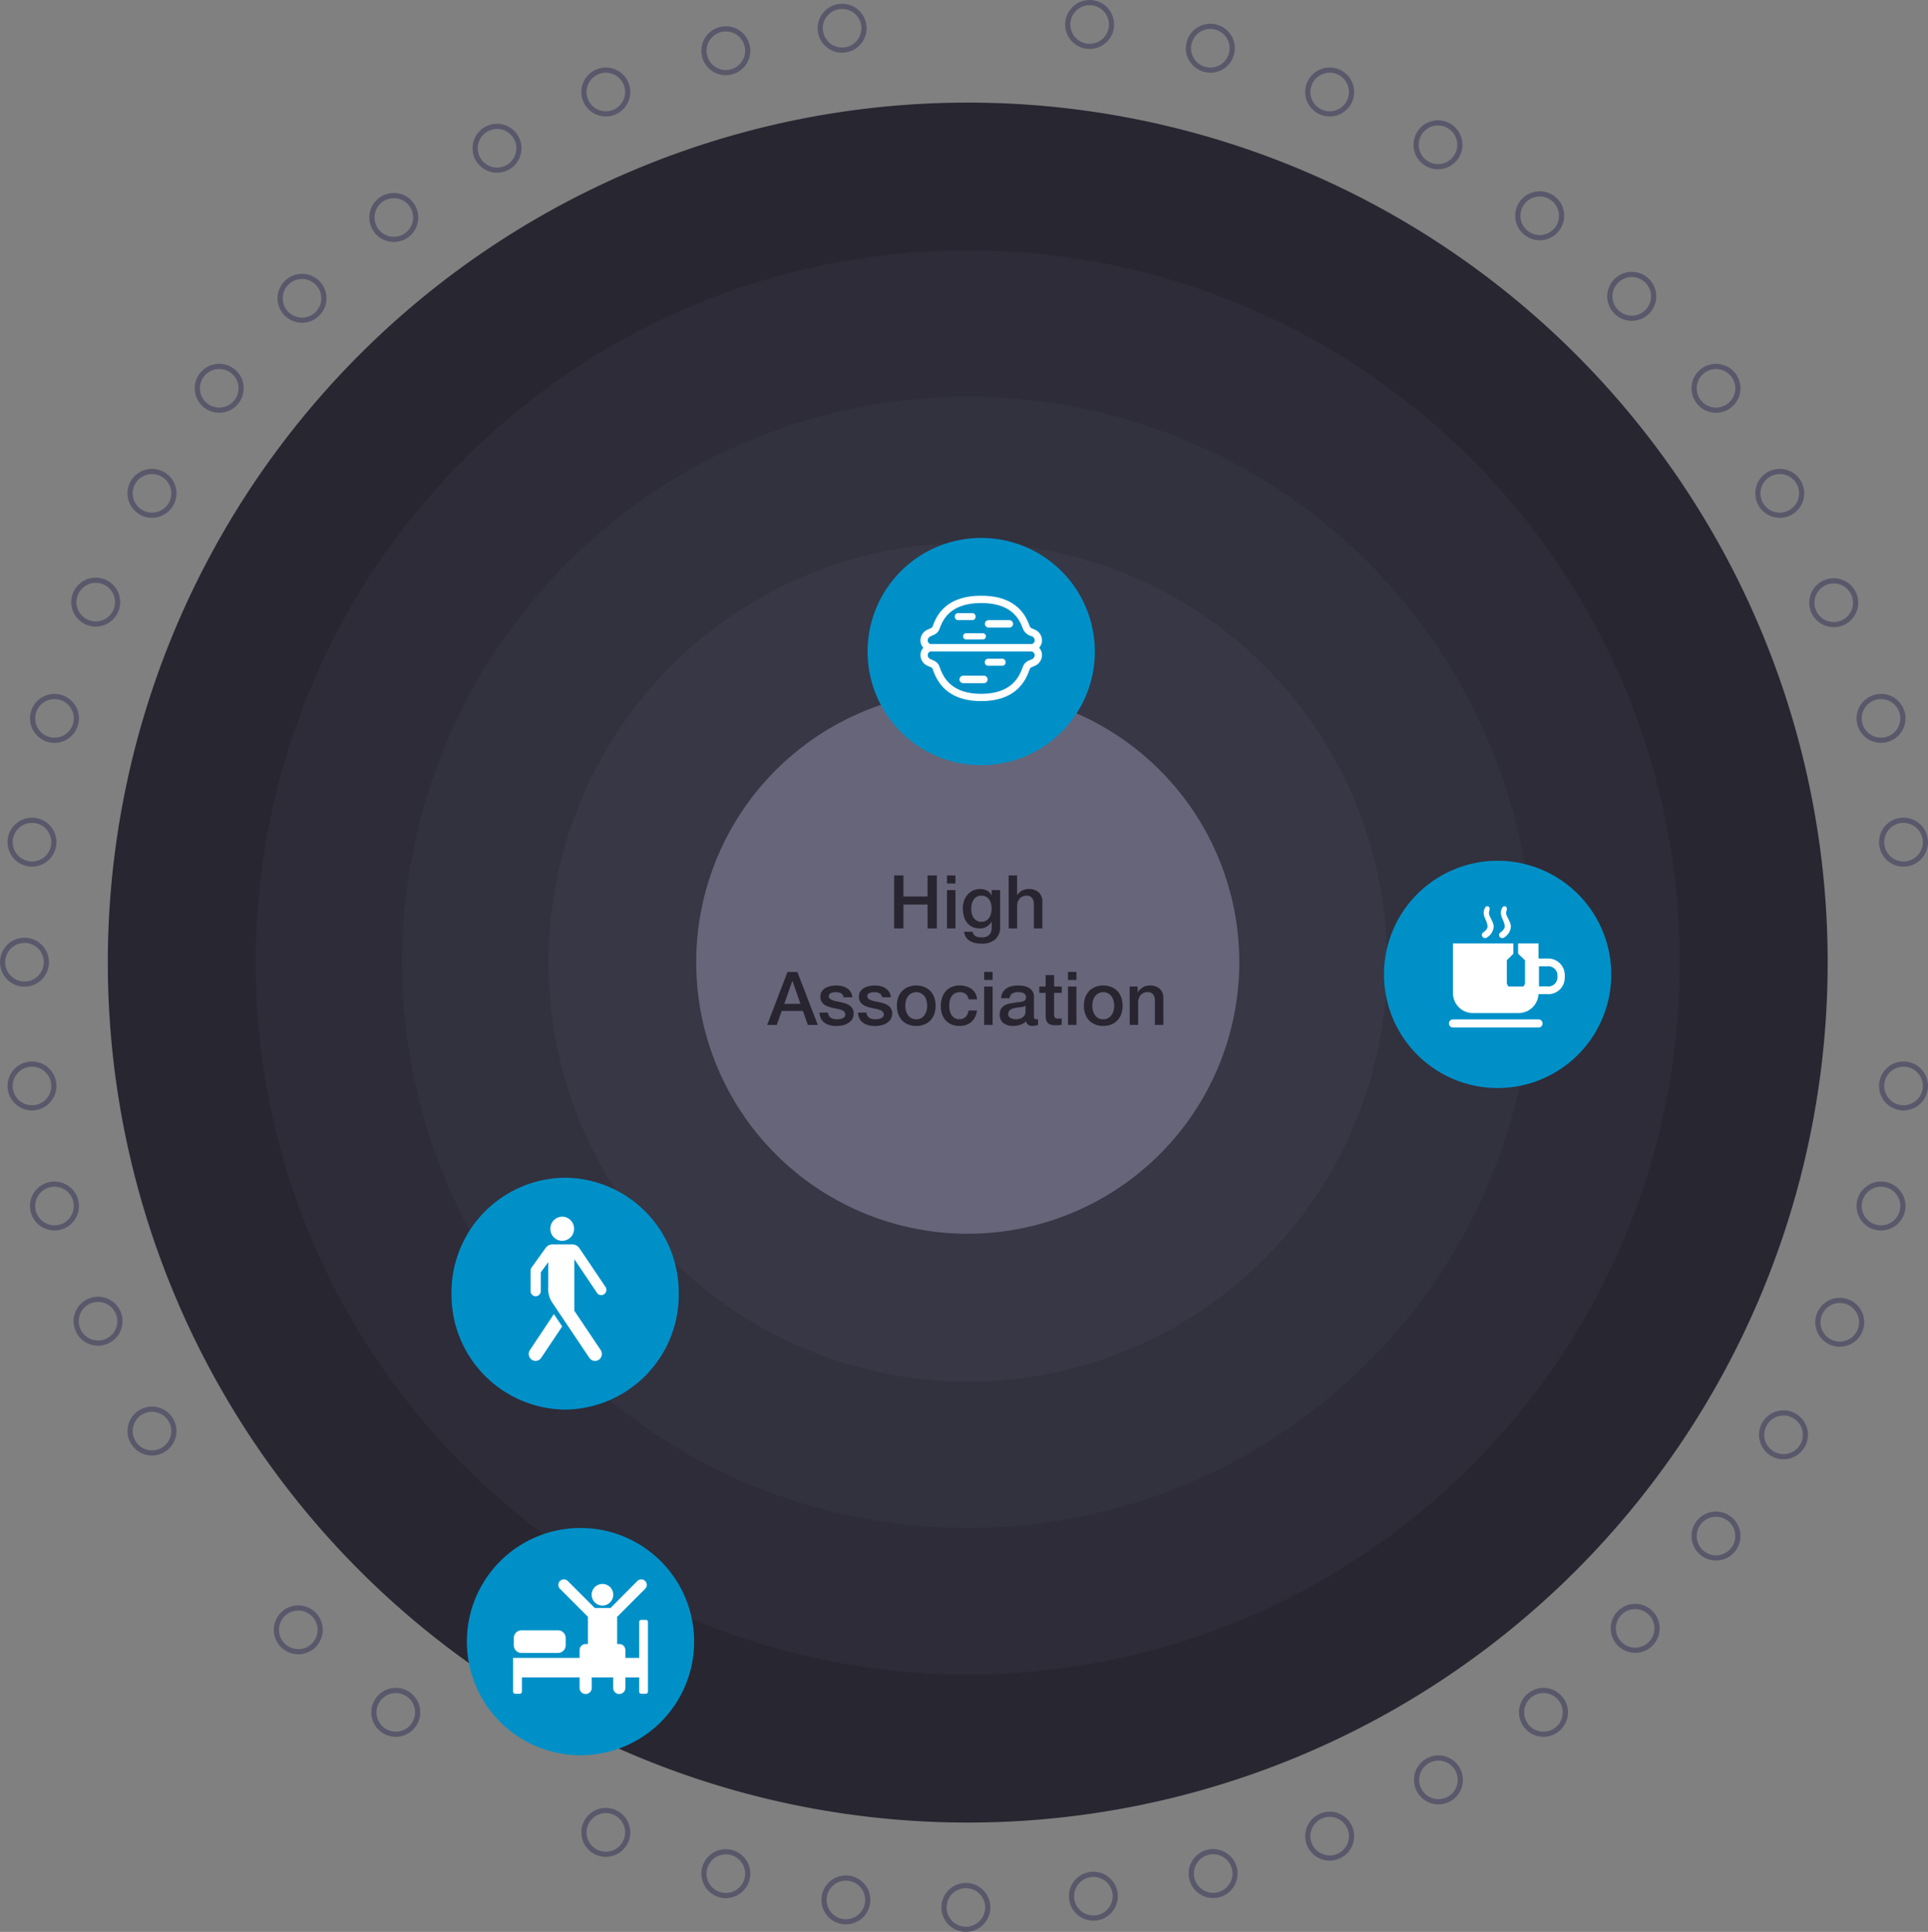 <svg xmlns="http://www.w3.org/2000/svg" width="302" height="302.587"><rect width="100%" height="100%" fill="#808080" stroke="none"/><defs><style>.cls-6{fill:#292530}.cls-7{fill:#0090c8}.cls-8{fill:#fff}.cls-9{fill:#59586b}</style></defs><g id="Individual-protector-map-n1-headache-large" transform="translate(608.627 -356.225)"><path id="Fill_153" d="M-323.572 505.741a134.7 134.7 0 01-134.617 134.778A134.7 134.7 0 01-592.968 505.9a134.7 134.7 0 01134.617-134.776h.08a134.662 134.662 0 01134.7 134.617" data-name="Fill 153" transform="translate(1.23 1.171)" fill="#282631"/><path id="Fill_155" d="M-348.417 504.048a111.538 111.538 0 01-111.469 111.608 111.539 111.539 0 01-111.609-111.468 111.538 111.538 0 01111.469-111.609h.073a111.5 111.5 0 01111.536 111.469" data-name="Fill 155" transform="translate(2.917 2.856)" fill="#2d2c38"/><path id="Fill_157" d="M-373.008 502.377a88.616 88.616 0 01-88.557 88.677 88.617 88.617 0 01-88.678-88.554 88.616 88.616 0 0188.557-88.678h.067a88.579 88.579 0 0188.611 88.549v.008" data-name="Fill 157" transform="translate(4.587 4.525)" fill="#32313e"/><path id="Fill_159" d="M-397.6 500.718a65.693 65.693 0 01-65.656 65.73 65.692 65.692 0 01-65.731-65.655 65.693 65.693 0 0165.656-65.731h.04A65.666 65.666 0 01-397.6 500.7v.014" data-name="Fill 159" transform="translate(6.257 6.194)" fill="#373745"/><path id="Fill_161" d="M-422.45 499.03a42.534 42.534 0 01-42.512 42.555 42.534 42.534 0 01-42.555-42.512 42.533 42.533 0 0142.512-42.555h.023a42.516 42.516 0 0142.532 42.5v.011" data-name="Fill 161" transform="translate(7.944 7.88)" fill="#676579"/><path id="Fill_163" d="M-478.772 483.357h1.454v3.3h3.775v-3.3h1.458v8.3h-1.456v-3.743h-3.775v3.743h-1.456z" class="cls-6" data-name="Fill 163" transform="translate(10.202 9.988)"/><path id="Fill_165" d="M-469.772 491.658h-1.328v-6.009h1.326v6.008zm0-7.044h-1.328v-1.255h1.326v1.254z" class="cls-6" data-name="Fill 165" transform="translate(10.805 9.989)"/><path id="Fill_167" d="M-465.909 493.884a4.8 4.8 0 01-.912-.092 2.765 2.765 0 01-.837-.315 2.03 2.03 0 01-.633-.582 1.776 1.776 0 01-.3-.879h1.324a1.06 1.06 0 00.2.454 1.019 1.019 0 00.332.273 1.3 1.3 0 00.424.128 4.356 4.356 0 00.489.028 1.555 1.555 0 001.173-.395 1.6 1.6 0 00.371-1.138v-.923h-.022a2.05 2.05 0 01-1.8 1.058 2.774 2.774 0 01-1.225-.25 2.361 2.361 0 01-.838-.686 2.862 2.862 0 01-.482-1.005 4.805 4.805 0 01-.151-1.22 3.563 3.563 0 01.187-1.151 2.9 2.9 0 01.539-.959 2.579 2.579 0 01.849-.658 2.612 2.612 0 011.145-.244 2.32 2.32 0 011.047.238 1.622 1.622 0 01.732.75h.022v-.825h1.324v5.695a2.573 2.573 0 01-.761 2.029 3.243 3.243 0 01-2.197.669zm.012-7.508a1.391 1.391 0 00-.749.185 1.5 1.5 0 00-.489.481 2.1 2.1 0 00-.266.675 3.54 3.54 0 00-.081.755 2.894 2.894 0 00.092.726 2.037 2.037 0 00.286.634 1.518 1.518 0 00.489.452 1.4 1.4 0 00.715.176 1.49 1.49 0 00.75-.18 1.511 1.511 0 00.5-.478 2.11 2.11 0 00.279-.674 3.42 3.42 0 00.085-.761 2.98 2.98 0 00-.092-.744 2.028 2.028 0 00-.284-.64 1.368 1.368 0 00-.5-.441 1.538 1.538 0 00-.738-.166z" class="cls-6" data-name="Fill 167" transform="translate(10.986 10.143)"/><path id="Fill_168" d="M-462.143 483.357h1.324v3.081h.024a1.913 1.913 0 01.726-.681 2.142 2.142 0 011.079-.273 2.236 2.236 0 011.556.511 1.953 1.953 0 01.571 1.534v4.125h-1.329v-3.775a1.627 1.627 0 00-.3-1.028 1.094 1.094 0 00-.871-.324 1.417 1.417 0 00-.6.122 1.3 1.3 0 00-.454.338 1.581 1.581 0 00-.291.506 1.815 1.815 0 00-.108.616v3.545h-1.32z" class="cls-6" data-name="Fill 168" transform="translate(11.509 9.988)"/><path id="Fill_169" d="M-495.711 505.672h-1.5l3.184-8.3h1.547l3.2 8.3h-1.557l-.779-2.2h-3.311l-.78 2.2zm2.43-6.87l-1.255 3.563H-492l-1.244-3.567h-.035z" class="cls-6" data-name="Fill 169" transform="translate(8.754 11.089)"/><path id="Fill_170" d="M-488.276 503.582a1 1 0 00.441.813 1.743 1.743 0 00.918.233 3.988 3.988 0 00.425-.029 1.886 1.886 0 00.448-.108.847.847 0 00.343-.238.573.573 0 00.122-.413.58.58 0 00-.186-.418 1.258 1.258 0 00-.448-.261 4.154 4.154 0 00-.622-.168c-.232-.046-.469-.1-.709-.151a6.813 6.813 0 01-.715-.2 2.4 2.4 0 01-.616-.317 1.483 1.483 0 01-.436-.507 1.619 1.619 0 01-.163-.755 1.366 1.366 0 01.238-.825 1.829 1.829 0 01.6-.535 2.612 2.612 0 01.814-.284 4.633 4.633 0 01.853-.082 3.8 3.8 0 01.89.1 2.372 2.372 0 01.767.324 1.843 1.843 0 01.569.571 1.986 1.986 0 01.285.854h-1.382a.829.829 0 00-.431-.64 1.8 1.8 0 00-.791-.162 2.432 2.432 0 00-.331.023 1.473 1.473 0 00-.359.088.746.746 0 00-.285.186.441.441 0 00-.116.324.509.509 0 00.168.4 1.37 1.37 0 00.442.249 4.408 4.408 0 00.621.168q.349.069.72.151t.709.2a2.249 2.249 0 01.621.315 1.439 1.439 0 01.61 1.244 1.623 1.623 0 01-.245.907 1.938 1.938 0 01-.633.6 2.918 2.918 0 01-.863.338 4.469 4.469 0 01-.942.108 4.16 4.16 0 01-1.051-.128 2.454 2.454 0 01-.837-.389 1.913 1.913 0 01-.561-.66 2.083 2.083 0 01-.216-.923z" class="cls-6" data-name="Fill 170" transform="translate(9.351 11.244)"/><path id="Fill_171" d="M-482.684 503.582a1 1 0 00.441.813 1.743 1.743 0 00.918.233 3.986 3.986 0 00.425-.029 1.885 1.885 0 00.448-.108.846.846 0 00.343-.238.573.573 0 00.122-.413.58.58 0 00-.185-.418 1.258 1.258 0 00-.448-.261 4.15 4.15 0 00-.622-.168c-.232-.046-.469-.1-.709-.151a6.813 6.813 0 01-.715-.2 2.4 2.4 0 01-.616-.317 1.483 1.483 0 01-.436-.507 1.618 1.618 0 01-.163-.755 1.366 1.366 0 01.238-.825 1.83 1.83 0 01.6-.535 2.612 2.612 0 01.814-.284 4.633 4.633 0 01.853-.082 3.8 3.8 0 01.89.1 2.371 2.371 0 01.767.324 1.843 1.843 0 01.57.571 1.988 1.988 0 01.285.854h-1.382a.829.829 0 00-.431-.64 1.8 1.8 0 00-.791-.162 2.433 2.433 0 00-.331.023 1.473 1.473 0 00-.359.088.745.745 0 00-.285.186.441.441 0 00-.117.324.509.509 0 00.168.4 1.369 1.369 0 00.442.249 4.408 4.408 0 00.621.168q.349.069.72.151t.709.2a2.25 2.25 0 01.621.315 1.439 1.439 0 01.61 1.244 1.623 1.623 0 01-.245.907 1.938 1.938 0 01-.633.6 2.918 2.918 0 01-.863.338 4.468 4.468 0 01-.942.108 4.16 4.16 0 01-1.051-.128 2.455 2.455 0 01-.837-.389 1.913 1.913 0 01-.561-.66 2.083 2.083 0 01-.216-.923z" class="cls-6" data-name="Fill 171" transform="translate(9.791 11.244)"/><path id="Fill_172" d="M-475.341 505.673a3.274 3.274 0 01-1.285-.238 2.728 2.728 0 01-.953-.656 2.82 2.82 0 01-.591-1 3.843 3.843 0 01-.2-1.279 3.843 3.843 0 01.2-1.267 2.837 2.837 0 01.591-1 2.755 2.755 0 01.955-.657 3.31 3.31 0 011.284-.238 3.315 3.315 0 011.28.238 2.763 2.763 0 01.957.657 2.846 2.846 0 01.593 1 3.814 3.814 0 01.2 1.267 3.87 3.87 0 01-.2 1.279 2.826 2.826 0 01-.593 1 2.753 2.753 0 01-.957.655 3.273 3.273 0 01-1.281.239zm0-5.285a1.534 1.534 0 00-.767.187 1.637 1.637 0 00-.539.481 2.1 2.1 0 00-.31.682 3.048 3.048 0 000 1.539 2.185 2.185 0 00.31.681 1.6 1.6 0 00.539.489 1.522 1.522 0 00.767.185 1.522 1.522 0 00.767-.185 1.6 1.6 0 00.539-.489 2.159 2.159 0 00.309-.681 3.042 3.042 0 00.1-.778 3.13 3.13 0 00-.1-.767 2.073 2.073 0 00-.309-.682 1.636 1.636 0 00-.539-.481 1.524 1.524 0 00-.765-.184z" class="cls-6" data-name="Fill 172" transform="translate(10.234 11.244)"/><path id="Fill_173" d="M-467.647 501.51a1.243 1.243 0 00-.448-.842 1.466 1.466 0 00-.924-.284 2 2 0 00-.547.086 1.315 1.315 0 00-.534.324 1.855 1.855 0 00-.408.662 3.167 3.167 0 00-.162 1.116 3.257 3.257 0 00.087.744 2.035 2.035 0 00.279.663 1.492 1.492 0 00.494.47 1.4 1.4 0 00.727.172 1.327 1.327 0 00.959-.36 1.672 1.672 0 00.471-1.011h1.33a2.907 2.907 0 01-.89 1.8 2.7 2.7 0 01-1.87.619 3.063 3.063 0 01-1.249-.238 2.612 2.612 0 01-.914-.647 2.765 2.765 0 01-.564-.982 3.855 3.855 0 01-.186-1.233 4.229 4.229 0 01.186-1.271 2.9 2.9 0 01.559-1.028 2.614 2.614 0 01.924-.686 3.125 3.125 0 011.3-.251 3.68 3.68 0 01.993.134 2.652 2.652 0 01.837.406 2.155 2.155 0 01.6.67 2.332 2.332 0 01.279.964z" class="cls-6" data-name="Fill 173" transform="translate(10.735 11.244)"/><path id="Fill_174" d="M-464.374 505.666h-1.326v-6.009h1.326v6.008zm0-7.044h-1.326v-1.255h1.326v1.254z" class="cls-6" data-name="Fill 174" transform="translate(11.229 11.089)"/><path id="Fill_175" d="M-458.277 505.674a1.291 1.291 0 01-.674-.164.816.816 0 01-.349-.563 2.364 2.364 0 01-.971.558 3.9 3.9 0 01-1.109.175 2.76 2.76 0 01-.779-.108 2.019 2.019 0 01-.657-.324 1.541 1.541 0 01-.453-.546 1.69 1.69 0 01-.169-.784 1.8 1.8 0 01.2-.907 1.487 1.487 0 01.539-.546 2.359 2.359 0 01.743-.285c.269-.057.539-.1.833-.135a6.39 6.39 0 01.685-.1 3.357 3.357 0 00.575-.1.92.92 0 00.4-.216.6.6 0 00.145-.431.679.679 0 00-.128-.423.822.822 0 00-.3-.256 1.3 1.3 0 00-.4-.108 3.033 3.033 0 00-.418-.031 1.664 1.664 0 00-.918.232.912.912 0 00-.407.721h-1.326a1.984 1.984 0 01.278-.964 1.953 1.953 0 01.622-.617 2.537 2.537 0 01.854-.324 5.027 5.027 0 01.976-.095 4.027 4.027 0 01.873.093 2.458 2.458 0 01.772.3 1.661 1.661 0 01.552.539 1.482 1.482 0 01.21.807v3.094a.7.7 0 00.064.348.269.269 0 00.25.108h.139a.906.906 0 00.187-.023v.918c-.043.014-.108.031-.181.052s-.148.037-.225.054a2.133 2.133 0 01-.232.035 1.594 1.594 0 01-.201.016zm-1.128-3.174a1.637 1.637 0 01-.744.238c-.293.027-.59.068-.883.122a2.623 2.623 0 00-.407.1 1.22 1.22 0 00-.349.175.76.76 0 00-.237.291 1 1 0 00-.087.431.558.558 0 00.127.372.98.98 0 00.308.238 1.494 1.494 0 00.4.126 2.605 2.605 0 00.389.036 2.187 2.187 0 00.473-.059 1.52 1.52 0 00.482-.2 1.283 1.283 0 00.378-.354.9.9 0 00.151-.529z" class="cls-6" data-name="Fill 175" transform="translate(11.407 11.244)"/><path id="Fill_176" d="M-457.7 499.621h1v-1.8h1.324v1.8h1.2v.988h-1.2v3.208a3.141 3.141 0 00.018.361.636.636 0 00.082.256.389.389 0 00.191.156.956.956 0 00.348.052c.093 0 .187 0 .279-.006a1.278 1.278 0 00.278-.041v1.024l-.431.046a3.587 3.587 0 01-.431.024 2.9 2.9 0 01-.839-.1 1.12 1.12 0 01-.5-.291 1.008 1.008 0 01-.241-.477 3.821 3.821 0 01-.074-.663v-3.544h-1z" class="cls-6" data-name="Fill 176" transform="translate(11.858 11.125)"/><path id="Fill_177" d="M-452.2 505.666h-1.326v-6.009h1.326v6.008zm0-7.044h-1.326v-1.255h1.326v1.254z" class="cls-6" data-name="Fill 177" transform="translate(12.186 11.089)"/><path id="Fill_178" d="M-448.184 505.673a3.274 3.274 0 01-1.285-.238 2.728 2.728 0 01-.953-.656 2.82 2.82 0 01-.591-1 3.844 3.844 0 01-.2-1.279 3.843 3.843 0 01.2-1.267 2.836 2.836 0 01.591-1 2.755 2.755 0 01.955-.657 3.31 3.31 0 011.283-.238 3.314 3.314 0 011.28.238 2.763 2.763 0 01.957.657 2.846 2.846 0 01.593 1 3.813 3.813 0 01.2 1.267 3.869 3.869 0 01-.2 1.279 2.826 2.826 0 01-.593 1 2.753 2.753 0 01-.957.655 3.273 3.273 0 01-1.28.239zm0-5.285a1.534 1.534 0 00-.767.187 1.637 1.637 0 00-.539.481 2.1 2.1 0 00-.31.682 3.05 3.05 0 000 1.539 2.186 2.186 0 00.31.681 1.6 1.6 0 00.539.489 1.522 1.522 0 00.767.185 1.522 1.522 0 00.767-.185 1.6 1.6 0 00.539-.489 2.159 2.159 0 00.308-.681 3.042 3.042 0 00.1-.778 3.13 3.13 0 00-.1-.767 2.072 2.072 0 00-.308-.682 1.636 1.636 0 00-.539-.481 1.524 1.524 0 00-.765-.184z" class="cls-6" data-name="Fill 178" transform="translate(12.367 11.244)"/><path id="Fill_179" d="M-444.568 499.5h1.255v.884l.023.023a2.224 2.224 0 01.791-.785 2.094 2.094 0 011.079-.285 2.239 2.239 0 011.559.511 1.955 1.955 0 01.571 1.538v4.122h-1.326v-3.777a1.626 1.626 0 00-.3-1.028 1.094 1.094 0 00-.871-.324 1.419 1.419 0 00-.6.122 1.3 1.3 0 00-.454.338 1.581 1.581 0 00-.291.506 1.814 1.814 0 00-.108.616v3.547h-1.32z" class="cls-6" data-name="Fill 179" transform="translate(12.89 11.244)"/><g id="Grupo_4378" data-name="Grupo 4378" transform="translate(-391.834 491.048)"><path id="Fill_187" d="M-372.033 499.023a17.8 17.8 0 01-17.8 17.8 17.8 17.8 0 01-17.8-17.8 17.8 17.8 0 0117.8-17.8 17.8 17.8 0 0117.8 17.8" class="cls-7" data-name="Fill 187" transform="translate(407.626 -481.227)"/><g id="Group_2013" data-name="Group 2013" transform="translate(10.17 7.117)"><path id="Fill_188" d="M-384.172 504.262h-13.391a.629.629 0 00-.633.623v.01a.633.633 0 00.629.637h13.4a.635.635 0 00.635-.635.635.635 0 00-.635-.635" class="cls-8" data-name="Fill 188" transform="translate(398.197 -486.534)"/><path id="Fill_189" d="M-390.423 492.818a.489.489 0 00.314-.11 2.152 2.152 0 001.039-1.641c0-.954-.909-1.762-.712-2.371.148-.5.069-.747-.123-.833-.3-.139-.483.132-.553.267-.543 1.107.325 1.761.424 2.792.061.549-.671 1.005-.671 1.005l-.037.036a.4.4 0 00-.174.363.493.493 0 00.493.489" class="cls-8" data-name="Fill 189" transform="translate(398.769 -487.825)"/><path id="Fill_190" d="M-392.922 492.818a.489.489 0 00.314-.11 2.152 2.152 0 001.043-1.641c0-.954-.916-1.762-.718-2.371.156-.5.072-.747-.119-.833-.3-.139-.486.132-.554.267-.543 1.107.328 1.762.425 2.792.059.549-.671 1.005-.671 1.005l-.039.036a.406.406 0 00-.169.363.49.49 0 00.489.489" class="cls-8" data-name="Fill 190" transform="translate(398.573 -487.825)"/><path id="Fill_191" d="M-387.34 504.137h-7.147a3.125 3.125 0 01-3.125-3.121v-7.784h9.458v1.611l-1.026 1.024v3.6a1.517 1.517 0 00.267.509h2.324a1.213 1.213 0 00.261-.509v-3.6l-1.082-1.024v-1.611h3.2v2.368h1.367a2.586 2.586 0 012.736 2.427 2.843 2.843 0 010 .359 2.587 2.587 0 01-2.373 2.784 2.676 2.676 0 01-.36 0h-1.36l-.042.262a3.13 3.13 0 01-3.098 2.705zm3.2-7.321v3.143h1.236a1.445 1.445 0 001.645-1.212 1.46 1.46 0 00.01-.363 1.442 1.442 0 00-1.292-1.577 1.36 1.36 0 00-.362.01z" class="cls-8" data-name="Fill 191" transform="translate(398.243 -487.4)"/></g></g><g id="Group_2008" data-name="Group 2008" transform="translate(-537.897 540.685)"><path id="Fill_184" d="M-507.457 545.407a17.984 17.984 0 01-17.8 18.163 17.98 17.98 0 01-17.8-18.163 17.977 17.977 0 0117.794-18.159 17.982 17.982 0 0117.8 18.159" class="cls-7" data-name="Fill 184" transform="translate(543.049 -527.248)"/><g id="Group" transform="translate(12.098 6.102)"><path id="Fill_185" d="M-521.454 555.182a1.074 1.074 0 01-.891-.477c-.181-.274-2.166-3.226-5.885-8.775a3.849 3.849 0 01-.559-2.288v-3.934c-.389.546-.772 1.075-1.027 1.424l-.128.177c-.006.84-.008 2.452-.008 2.926a.8.8 0 01-.785.821h-.016a.813.813 0 01-.8-.821v-3.111a.827.827 0 01.155-.554c.4-.559 2.213-3.1 2.236-3.122a1.294 1.294 0 011.062-.517h3.056a1.345 1.345 0 011.154.62c.163.24 3.937 5.836 4.074 6.044a.831.831 0 01-.217 1.141.785.785 0 01-.453.143.8.8 0 01-.664-.358 1656.1 1656.1 0 00-3.552-5.272v8.074c1.9 2.831 4.007 5.964 4.129 6.154a1.107 1.107 0 01-.28 1.518 1.054 1.054 0 01-.601.187zm-9.313 0a1.047 1.047 0 01-.6-.184 1.112 1.112 0 01-.287-1.518l.557-.832v-.007c.669-1 1.916-2.865 3.195-4.789l1.3 1.933a2025.489 2025.489 0 01-3.286 4.913 1.06 1.06 0 01-.881.483z" class="cls-8" data-name="Fill 185" transform="translate(531.832 -532.589)"/><path id="Fill_186" d="M-526.842 536.691a1.875 1.875 0 001.859-1.893 1.881 1.881 0 00-1.859-1.893 1.88 1.88 0 00-1.858 1.895 1.875 1.875 0 001.854 1.893" class="cls-8" data-name="Fill 186" transform="translate(532.078 -532.905)"/></g></g><g id="Grupo_4379" data-name="Grupo 4379" transform="translate(-608.627 356.225)"><path id="Fill_3" d="M-576.51 416.726a3.835 3.835 0 01-3.836-3.832 3.834 3.834 0 013.832-3.836 3.833 3.833 0 013.836 3.832 3.84 3.84 0 01-3.832 3.836zm0-6.853a3.02 3.02 0 00-3.02 3.02 3.021 3.021 0 003.02 3.02 3.021 3.021 0 003.02-3.02 3.02 3.02 0 00-3.02-3.02z" class="cls-9" data-name="Fill 3" transform="translate(610.849 -352.074)"/><path id="Fill_7" d="M-432.16 632.41a3.833 3.833 0 01-3.84-3.833 3.835 3.835 0 013.832-3.836 3.835 3.835 0 013.836 3.832 3.838 3.838 0 01-3.828 3.837zm0-6.853a3.021 3.021 0 00-3.02 3.02 3.02 3.02 0 003.02 3.02 3.02 3.02 0 003.02-3.02 3.02 3.02 0 00-3.02-3.02z" class="cls-9" data-name="Fill 7" transform="translate(622.19 -335.128)"/><path id="Fill_11" d="M-399.509 381.366a3.835 3.835 0 01-3.836-3.832 3.834 3.834 0 013.832-3.836 3.834 3.834 0 013.836 3.832 3.84 3.84 0 01-3.832 3.836zm0-6.853a3.02 3.02 0 00-3.02 3.02 3.021 3.021 0 003.02 3.02 3.021 3.021 0 003.02-3.02 3.02 3.02 0 00-3.02-3.02z" class="cls-9" data-name="Fill 11" transform="translate(624.755 -354.852)"/><path id="Fill_15" d="M-485.5 636.239a3.834 3.834 0 01-3.834-3.832 3.832 3.832 0 013.832-3.834 3.833 3.833 0 013.834 3.832 3.839 3.839 0 01-3.832 3.834zm0-6.852a3.02 3.02 0 00-3.02 3.02 3.021 3.021 0 003.02 3.02 3.02 3.02 0 003.02-3.02 3.02 3.02 0 00-3.02-3.02z" class="cls-9" data-name="Fill 15" transform="translate(617.999 -334.827)"/><path id="Fill_19" d="M-468.073 637.328a3.834 3.834 0 01-3.834-3.832 3.832 3.832 0 013.832-3.834 3.833 3.833 0 013.834 3.832 3.839 3.839 0 01-3.832 3.834zm0-6.852a3.02 3.02 0 00-3.02 3.02 3.021 3.021 0 003.02 3.02 3.021 3.021 0 003.02-3.02 3.02 3.02 0 00-3.02-3.02z" class="cls-9" data-name="Fill 19" transform="translate(619.369 -334.742)"/><path id="Fill_23" d="M-449.554 635.7a3.835 3.835 0 01-3.836-3.832 3.834 3.834 0 013.832-3.836 3.833 3.833 0 013.836 3.832 3.84 3.84 0 01-3.832 3.836zm0-6.853a3.02 3.02 0 00-3.02 3.019 3.02 3.02 0 003.02 3.02 3.02 3.02 0 003.02-3.02 3.021 3.021 0 00-3.02-3.02z" class="cls-9" data-name="Fill 23" transform="translate(620.824 -334.87)"/><path id="Fill_27" d="M-415.238 373.7a3.835 3.835 0 01-3.836-3.832 3.834 3.834 0 013.832-3.836 3.834 3.834 0 013.836 3.832 3.84 3.84 0 01-3.832 3.836zm0-6.853a3.02 3.02 0 00-3.02 3.02 3.021 3.021 0 003.02 3.02 3.021 3.021 0 003.02-3.02 3.02 3.02 0 00-3.02-3.02z" class="cls-9" data-name="Fill 27" transform="translate(623.52 -355.455)"/><path id="Fill_31" d="M-415.238 626.981a3.835 3.835 0 01-3.836-3.832 3.834 3.834 0 013.832-3.836 3.834 3.834 0 013.836 3.832 3.84 3.84 0 01-3.832 3.836zm0-6.853a3.02 3.02 0 00-3.02 3.02 3.021 3.021 0 003.02 3.02 3.021 3.021 0 003.02-3.02 3.02 3.02 0 00-3.02-3.02z" class="cls-9" data-name="Fill 31" transform="translate(623.52 -335.555)"/><path id="Fill_35" d="M-384.736 391.673a3.835 3.835 0 01-3.836-3.832A3.834 3.834 0 01-384.74 384a3.833 3.833 0 013.836 3.832 3.84 3.84 0 01-3.832 3.841zm0-6.853a3.02 3.02 0 00-3.02 3.02 3.021 3.021 0 003.02 3.02 3.021 3.021 0 003.02-3.02 3.02 3.02 0 00-3.02-3.02z" class="cls-9" data-name="Fill 35" transform="translate(625.916 -354.042)"/><path id="Fill_39" d="M-399.442 618.81a3.835 3.835 0 01-3.836-3.832 3.834 3.834 0 013.832-3.836 3.833 3.833 0 013.836 3.832 3.84 3.84 0 01-3.832 3.836zm0-6.853a3.02 3.02 0 00-3.02 3.02 3.021 3.021 0 003.02 3.02 3.021 3.021 0 003.02-3.02 3.02 3.02 0 00-3.02-3.02z" class="cls-9" data-name="Fill 39" transform="translate(624.761 -336.197)"/><path id="Fill_43" d="M-359.135 416.729a3.835 3.835 0 01-3.836-3.832 3.834 3.834 0 013.832-3.836 3.833 3.833 0 013.836 3.832 3.84 3.84 0 01-3.832 3.836zm0-6.853a3.02 3.02 0 00-3.02 3.02 3.021 3.021 0 003.02 3.02 3.021 3.021 0 003.02-3.02 3.02 3.02 0 00-3.02-3.02z" class="cls-9" data-name="Fill 43" transform="translate(627.928 -352.074)"/><path id="Fill_47" d="M-384.19 609a3.833 3.833 0 01-3.834-3.832 3.834 3.834 0 013.832-3.834 3.834 3.834 0 013.834 3.832A3.838 3.838 0 01-384.19 609zm0-6.852a3.021 3.021 0 00-3.02 3.02 3.02 3.02 0 003.02 3.02 3.02 3.02 0 003.02-3.02 3.021 3.021 0 00-3.02-3.017z" class="cls-9" data-name="Fill 47" transform="translate(625.959 -336.967)"/><path id="Fill_51" d="M-335.169 464.662a3.835 3.835 0 01-3.831-3.833 3.834 3.834 0 013.832-3.836 3.833 3.833 0 013.836 3.832 3.84 3.84 0 01-3.837 3.837zm0-6.853a3.02 3.02 0 00-3.02 3.02 3.021 3.021 0 003.02 3.02 3.021 3.021 0 003.02-3.02 3.02 3.02 0 00-3.02-3.02z" class="cls-9" data-name="Fill 51" transform="translate(629.811 -348.308)"/><path id="Fill_55" d="M-349.875 431.981a3.835 3.835 0 01-3.836-3.832 3.834 3.834 0 013.832-3.836 3.833 3.833 0 013.836 3.832 3.84 3.84 0 01-3.832 3.836zm0-6.853a3.02 3.02 0 00-3.02 3.02 3.021 3.021 0 003.02 3.02 3.021 3.021 0 003.02-3.02 3.02 3.02 0 00-3.02-3.02z" class="cls-9" data-name="Fill 55" transform="translate(628.655 -350.876)"/><path id="Fill_59" d="M-359.135 583.4a3.835 3.835 0 01-3.836-3.832 3.834 3.834 0 013.832-3.836 3.833 3.833 0 013.836 3.832 3.84 3.84 0 01-3.832 3.836zm0-6.853a3.02 3.02 0 00-3.02 3.02 3.021 3.021 0 003.02 3.02 3.02 3.02 0 003.02-3.02 3.02 3.02 0 00-3.02-3.02z" class="cls-9" data-name="Fill 59" transform="translate(627.928 -338.979)"/><path id="Fill_63" d="M-331.9 482.637a3.835 3.835 0 01-3.836-3.832 3.834 3.834 0 013.832-3.836 3.833 3.833 0 013.836 3.832 3.84 3.84 0 01-3.832 3.836zm0-6.853a3.02 3.02 0 00-3.02 3.02 3.021 3.021 0 003.02 3.02 3.021 3.021 0 003.02-3.02 3.02 3.02 0 00-3.02-3.02z" class="cls-9" data-name="Fill 63" transform="translate(630.067 -346.896)"/><path id="Fill_67" d="M-349.33 568.7a3.834 3.834 0 01-3.834-3.832 3.832 3.832 0 013.832-3.834 3.833 3.833 0 013.834 3.832 3.84 3.84 0 01-3.832 3.834zm0-6.852a3.02 3.02 0 00-3.02 3.02 3.021 3.021 0 003.02 3.02 3.021 3.021 0 003.02-3.02 3.02 3.02 0 00-3.02-3.023z" class="cls-9" data-name="Fill 67" transform="translate(628.698 -340.134)"/><path id="Fill_71" d="M-331.9 518.04a3.834 3.834 0 01-3.834-3.832 3.832 3.832 0 013.832-3.834 3.833 3.833 0 013.834 3.832 3.84 3.84 0 01-3.832 3.834zm0-6.852a3.02 3.02 0 00-3.02 3.02 3.021 3.021 0 003.02 3.02 3.021 3.021 0 003.02-3.02 3.02 3.02 0 00-3.02-3.02z" class="cls-9" data-name="Fill 71" transform="translate(630.068 -344.114)"/><path id="Fill_75" d="M-341.16 552.356a3.834 3.834 0 01-3.834-3.832 3.832 3.832 0 013.832-3.834 3.833 3.833 0 013.834 3.832 3.84 3.84 0 01-3.832 3.834zm0-6.852a3.02 3.02 0 00-3.02 3.02 3.021 3.021 0 003.02 3.02 3.021 3.021 0 003.02-3.02 3.02 3.02 0 00-3.02-3.024z" class="cls-9" data-name="Fill 75" transform="translate(629.34 -341.418)"/><path id="Fill_79" d="M-335.169 535.472a3.835 3.835 0 01-3.831-3.833 3.834 3.834 0 013.832-3.836 3.834 3.834 0 013.836 3.832 3.84 3.84 0 01-3.837 3.837zm0-6.853a3.02 3.02 0 00-3.02 3.02 3.02 3.02 0 003.02 3.02 3.021 3.021 0 003.02-3.02 3.02 3.02 0 00-3.02-3.02z" class="cls-9" data-name="Fill 79" transform="translate(629.811 -342.744)"/><path id="Fill_83" d="M-520.364 626.435a3.833 3.833 0 01-3.836-3.835 3.835 3.835 0 013.832-3.836 3.835 3.835 0 013.836 3.832 3.838 3.838 0 01-3.832 3.839zm0-6.853a3.021 3.021 0 00-3.02 3.02 3.02 3.02 0 003.02 3.02 3.02 3.02 0 003.02-3.02 3.021 3.021 0 00-3.02-3.02z" class="cls-9" data-name="Fill 83" transform="translate(615.26 -335.598)"/><path id="Fill_87" d="M-502.934 632.425a3.833 3.833 0 01-3.834-3.832 3.834 3.834 0 013.832-3.834 3.834 3.834 0 013.834 3.832 3.838 3.838 0 01-3.832 3.834zm0-6.852a3.021 3.021 0 00-3.02 3.02 3.02 3.02 0 003.02 3.02 3.02 3.02 0 003.02-3.02 3.021 3.021 0 00-3.02-3.02z" class="cls-9" data-name="Fill 87" transform="translate(616.63 -335.127)"/><path id="Fill_91" d="M-450.1 363.894a3.835 3.835 0 01-3.836-3.832 3.834 3.834 0 013.832-3.836 3.833 3.833 0 013.836 3.832 3.84 3.84 0 01-3.832 3.836zm0-6.853a3.02 3.02 0 00-3.02 3.02 3.021 3.021 0 003.02 3.02 3.021 3.021 0 003.02-3.02 3.02 3.02 0 00-3.02-3.02z" class="cls-9" data-name="Fill 91" transform="translate(620.781 -356.225)"/><path id="Fill_95" d="M-565.029 597.02a3.833 3.833 0 01-3.834-3.832 3.834 3.834 0 013.832-3.834 3.834 3.834 0 013.834 3.832 3.838 3.838 0 01-3.832 3.834zm0-6.852a3.02 3.02 0 00-3.02 3.02 3.02 3.02 0 003.02 3.02 3.02 3.02 0 003.02-3.02 3.021 3.021 0 00-3.02-3.02z" class="cls-9" data-name="Fill 95" transform="translate(611.751 -337.909)"/><path id="Fill_99" d="M-536.16 381.869a3.835 3.835 0 01-3.84-3.833 3.834 3.834 0 013.832-3.836 3.833 3.833 0 013.836 3.832 3.84 3.84 0 01-3.828 3.837zm0-6.853a3.02 3.02 0 00-3.02 3.02 3.021 3.021 0 003.02 3.02 3.021 3.021 0 003.02-3.02 3.02 3.02 0 00-3.02-3.02z" class="cls-9" data-name="Fill 99" transform="translate(614.019 -354.813)"/><path id="Fill_103" d="M-550.867 609a3.833 3.833 0 01-3.834-3.832 3.834 3.834 0 013.832-3.834 3.834 3.834 0 013.834 3.832 3.838 3.838 0 01-3.832 3.834zm0-6.852a3.021 3.021 0 00-3.02 3.02 3.02 3.02 0 003.02 3.02 3.02 3.02 0 003.02-3.02 3.021 3.021 0 00-3.02-3.017z" class="cls-9" data-name="Fill 103" transform="translate(612.864 -336.967)"/><path id="Fill_107" d="M-520.364 373.7a3.835 3.835 0 01-3.836-3.832 3.834 3.834 0 013.832-3.836 3.833 3.833 0 013.836 3.832 3.84 3.84 0 01-3.832 3.836zm0-6.853a3.02 3.02 0 00-3.02 3.02 3.02 3.02 0 003.02 3.02 3.021 3.021 0 003.02-3.02 3.02 3.02 0 00-3.02-3.02z" class="cls-9" data-name="Fill 107" transform="translate(615.26 -355.455)"/><path id="Fill_111" d="M-486.048 364.439a3.835 3.835 0 01-3.836-3.832 3.834 3.834 0 013.832-3.836 3.833 3.833 0 013.836 3.832 3.84 3.84 0 01-3.832 3.836zm0-6.853a3.02 3.02 0 00-3.02 3.02 3.021 3.021 0 003.02 3.02 3.021 3.021 0 003.02-3.02 3.02 3.02 0 00-3.02-3.02z" class="cls-9" data-name="Fill 111" transform="translate(617.956 -356.182)"/><path id="Fill_115" d="M-586.272 568.154a3.835 3.835 0 01-3.836-3.832 3.834 3.834 0 013.832-3.836 3.834 3.834 0 013.836 3.832 3.84 3.84 0 01-3.832 3.836zm0-6.853a3.02 3.02 0 00-3.02 3.02 3.021 3.021 0 003.02 3.02 3.021 3.021 0 003.02-3.02 3.02 3.02 0 00-3.02-3.02z" class="cls-9" data-name="Fill 115" transform="translate(610.082 -340.177)"/><path id="Fill_119" d="M-600.434 535.472a3.835 3.835 0 01-3.836-3.832 3.834 3.834 0 013.832-3.836 3.834 3.834 0 013.836 3.832 3.84 3.84 0 01-3.832 3.836zm0-6.853a3.02 3.02 0 00-3.02 3.02 3.021 3.021 0 003.02 3.02 3.02 3.02 0 003.02-3.02 3.02 3.02 0 00-3.02-3.02z" class="cls-9" data-name="Fill 119" transform="translate(608.969 -342.744)"/><path id="Fill_123" d="M-603.7 518.04a3.834 3.834 0 01-3.834-3.832 3.832 3.832 0 013.832-3.834 3.833 3.833 0 013.834 3.832 3.84 3.84 0 01-3.832 3.834zm0-6.852a3.02 3.02 0 00-3.02 3.02 3.021 3.021 0 003.02 3.02 3.021 3.021 0 003.02-3.02 3.02 3.02 0 00-3.02-3.02z" class="cls-9" data-name="Fill 123" transform="translate(608.713 -344.114)"/><path id="Fill_127" d="M-604.79 500.067a3.835 3.835 0 01-3.836-3.832 3.834 3.834 0 013.832-3.836 3.833 3.833 0 013.836 3.832 3.84 3.84 0 01-3.832 3.836zm0-6.853a3.02 3.02 0 00-3.02 3.02 3.021 3.021 0 003.02 3.02 3.021 3.021 0 003.02-3.02 3.02 3.02 0 00-3.02-3.02z" class="cls-9" data-name="Fill 127" transform="translate(608.627 -345.526)"/><path id="Fill_131" d="M-603.7 482.637a3.835 3.835 0 01-3.836-3.832 3.834 3.834 0 013.832-3.836 3.833 3.833 0 013.836 3.832 3.84 3.84 0 01-3.832 3.836zm0-6.853a3.02 3.02 0 00-3.02 3.02 3.021 3.021 0 003.02 3.02 3.021 3.021 0 003.02-3.02 3.02 3.02 0 00-3.02-3.02z" class="cls-9" data-name="Fill 131" transform="translate(608.713 -346.896)"/><path id="Fill_135" d="M-600.434 464.662a3.835 3.835 0 01-3.836-3.832 3.834 3.834 0 013.832-3.836 3.833 3.833 0 013.836 3.832 3.84 3.84 0 01-3.832 3.836zm0-6.853a3.02 3.02 0 00-3.02 3.02 3.021 3.021 0 003.02 3.02 3.02 3.02 0 003.02-3.02 3.02 3.02 0 00-3.02-3.02z" class="cls-9" data-name="Fill 135" transform="translate(608.969 -348.308)"/><path id="Fill_139" d="M-594.442 447.777a3.835 3.835 0 01-3.836-3.832 3.834 3.834 0 013.832-3.836 3.833 3.833 0 013.836 3.832 3.84 3.84 0 01-3.832 3.836zm0-6.853a3.02 3.02 0 00-3.02 3.02 3.021 3.021 0 003.02 3.02 3.021 3.021 0 003.02-3.02 3.02 3.02 0 00-3.02-3.02z" class="cls-9" data-name="Fill 139" transform="translate(609.44 -349.634)"/><path id="Fill_143" d="M-586.272 431.981a3.835 3.835 0 01-3.836-3.832 3.834 3.834 0 013.832-3.836 3.833 3.833 0 013.836 3.832 3.84 3.84 0 01-3.832 3.836zm0-6.853a3.02 3.02 0 00-3.02 3.02 3.021 3.021 0 003.02 3.02 3.021 3.021 0 003.02-3.02 3.02 3.02 0 00-3.02-3.02z" class="cls-9" data-name="Fill 143" transform="translate(610.082 -350.876)"/><path id="Fill_147" d="M-564.484 403.657a3.835 3.835 0 01-3.836-3.832 3.834 3.834 0 013.832-3.836 3.833 3.833 0 013.836 3.832 3.84 3.84 0 01-3.832 3.836zm0-6.853a3.02 3.02 0 00-3.02 3.02 3.021 3.021 0 003.02 3.02 3.021 3.021 0 003.02-3.02 3.02 3.02 0 00-3.02-3.02z" class="cls-9" data-name="Fill 147" transform="translate(611.794 -353.101)"/><path id="Fill_151" d="M-502.934 367.707a3.835 3.835 0 01-3.836-3.832 3.834 3.834 0 013.832-3.836 3.833 3.833 0 013.836 3.832 3.84 3.84 0 01-3.832 3.836zm0-6.853a3.02 3.02 0 00-3.02 3.02 3.02 3.02 0 003.02 3.02 3.021 3.021 0 003.02-3.02 3.02 3.02 0 00-3.02-3.02z" class="cls-9" data-name="Fill 151" transform="translate(616.63 -355.925)"/><path id="Fill_198" d="M-371.362 403.374a3.907 3.907 0 01-.5-.032 3.835 3.835 0 01-3.313-4.292 3.832 3.832 0 013.808-3.344 3.547 3.547 0 01.5.032 3.832 3.832 0 013.3 4.3 3.834 3.834 0 01-3.8 3.337zm-.008-6.852a3.019 3.019 0 00-3.018 3.021 3.021 3.021 0 003.021 3.019 3.021 3.021 0 003.019-3.022 3.017 3.017 0 00-.626-1.838 2.989 2.989 0 00-2-1.154 2.888 2.888 0 00-.395-.027z" class="cls-9" data-name="Fill 198" transform="translate(626.966 -353.123)"/><path id="Fill_202" d="M-342.029 447.865a3.548 3.548 0 01-.5-.032 3.833 3.833 0 01-3.313-4.291 3.833 3.833 0 013.807-3.345 3.9 3.9 0 01.5.032 3.834 3.834 0 013.3 4.3 3.832 3.832 0 01-3.8 3.336zm-.007-6.852a3.021 3.021 0 00-3.019 3.021 3.018 3.018 0 003.02 3.019 3.02 3.02 0 003.02-3.02 3.021 3.021 0 00-.626-1.84 3 3 0 00-2-1.154 3.454 3.454 0 00-.394-.027z" class="cls-9" data-name="Fill 202" transform="translate(629.271 -349.628)"/><path id="Fill_206" d="M-370.87 596.807a3.523 3.523 0 01-.5-.032 3.833 3.833 0 01-3.3-4.3 3.834 3.834 0 013.8-3.338 3.884 3.884 0 01.5.032 3.835 3.835 0 013.3 4.3 3.834 3.834 0 01-3.8 3.338zm-.006-6.853a3.022 3.022 0 00-3.02 3.021 3.019 3.019 0 003.02 3.019 3.019 3.019 0 003.02-3.02 3.02 3.02 0 00-2.625-2.994 3.454 3.454 0 00-.396-.027z" class="cls-9" data-name="Fill 206" transform="translate(627.005 -337.926)"/><path id="Fill_210" d="M-432.565 367.344a3.908 3.908 0 01-.5-.032 3.835 3.835 0 01-3.313-4.292 3.831 3.831 0 013.807-3.344 3.538 3.538 0 01.5.032 3.832 3.832 0 013.3 4.3 3.833 3.833 0 01-3.8 3.337zm-.007-6.852a3.02 3.02 0 00-3.02 3.02 3.021 3.021 0 003.02 3.02 3.021 3.021 0 003.02-3.021 3.018 3.018 0 00-2.625-2.993 3.023 3.023 0 00-.394-.027z" class="cls-9" data-name="Fill 210" transform="translate(622.158 -355.954)"/><path id="Fill_214" d="M-594.105 552.2a3.907 3.907 0 01-.5-.032 3.835 3.835 0 01-3.3-4.3 3.833 3.833 0 013.8-3.337 3.547 3.547 0 01.5.032 3.833 3.833 0 013.3 4.3 3.834 3.834 0 01-3.8 3.337zm-.005-6.853a3.019 3.019 0 00-3.02 3.019 3.021 3.021 0 003.019 3.021 3.021 3.021 0 003.021-3.02 3.019 3.019 0 00-.626-1.84 2.989 2.989 0 00-2-1.154 3.018 3.018 0 00-.395-.029z" class="cls-9" data-name="Fill 214" transform="translate(609.466 -341.43)"/><path id="Fill_218" d="M-551.145 391.92a3.9 3.9 0 01-.5-.032 3.835 3.835 0 01-3.313-4.292 3.831 3.831 0 013.807-3.344 3.533 3.533 0 01.5.032 3.832 3.832 0 013.3 4.3 3.833 3.833 0 01-3.8 3.337zm-.007-6.852a3.019 3.019 0 00-3.019 3.02 3.02 3.02 0 003.02 3.02 3.021 3.021 0 003.02-3.021 3.016 3.016 0 00-.626-1.839 2.989 2.989 0 00-2-1.154 3.019 3.019 0 00-.394-.027z" class="cls-9" data-name="Fill 218" transform="translate(612.841 -354.023)"/></g><g id="Grupo_4380" data-name="Grupo 4380" transform="translate(-472.726 440.479)"><path id="Fill_92" d="M-464.83 434.342a17.8 17.8 0 0117.8 17.8 17.8 17.8 0 01-17.8 17.8 17.8 17.8 0 01-17.8-17.8 17.8 17.8 0 0117.8-17.8" class="cls-7" data-name="Fill 92" transform="translate(482.626 -434.342)"/><path id="Fill_93" d="M-465.436 459.24c-5.7 0-7.028-3.5-7.528-4.815a2.376 2.376 0 00-.109-.279c-.053-.12-.182-.194-.725-.414a1.84 1.84 0 01-1.131-1.979 1.82 1.82 0 01.422-.873 1.79 1.79 0 01-.422-.869 1.832 1.832 0 011.129-1.977c.551-.233.674-.3.725-.422.022-.045.042-.1.068-.168l.034-.091c.493-1.257 1.8-4.615 7.537-4.615s7.05 3.355 7.545 4.62c.032.086.069.182.1.255.054.119.168.189.722.422a1.823 1.823 0 011.132 1.975 1.741 1.741 0 01-.422.869 1.768 1.768 0 01.422.874 1.829 1.829 0 01-1.132 1.978c-.539.222-.674.294-.722.414-.03.071-.066.169-.111.28-.498 1.318-1.835 4.815-7.534 4.815zm-7.835-7.793a.576.576 0 00-.531.506.692.692 0 00.443.728h.018c.59.249 1.056.447 1.3 1 .038.084.081.2.137.338.463 1.221 1.547 4.081 6.463 4.081s6.007-2.855 6.468-4.068c.055-.145.1-.251.141-.337.245-.551.71-.747 1.3-.994l.022-.011a.692.692 0 00.449-.717.572.572 0 00-.53-.506.6.6 0 01-.087 0h-15.513a.551.551 0 01-.08-.02zm.091-1.144h15.592a.563.563 0 00.53-.5.7.7 0 00-.452-.722 2.076 2.076 0 01-1.318-1c-.035-.077-.077-.181-.126-.3-.455-1.163-1.52-3.895-6.481-3.895s-6.018 2.732-6.475 3.894a9.95 9.95 0 01-.125.305c-.251.554-.723.751-1.319 1a.7.7 0 00-.455.719.562.562 0 00.531.506h.047z" class="cls-8" data-name="Fill 93" transform="translate(483.229 -433.682)"/><path id="Fill_94" d="M-461.764 446.282h-3.244a.581.581 0 00-.581.581.581.581 0 00.581.581h3.244a.587.587 0 00.588-.582.586.586 0 00-.588-.58" class="cls-8" data-name="Fill 94" transform="translate(483.964 -433.404)"/><path id="Fill_95-2" d="M-465.461 454.354h-3.239a.583.583 0 00-.583.583.583.583 0 00.583.582h3.242a.583.583 0 00.583-.582.583.583 0 00-.583-.583" class="cls-8" data-name="Fill 95" transform="translate(483.674 -432.77)"/><path id="Fill_96" d="M-468.765 448.671a.49.49 0 00.489.489h2.6a.493.493 0 00.493-.489.493.493 0 00-.493-.489h-2.6a.49.49 0 00-.489.489" class="cls-8" data-name="Fill 96" transform="translate(483.715 -433.255)"/><path id="Fill_97" d="M-466.717 445.81a.5.5 0 00-.451-.548h-2.332a.506.506 0 00-.452.548.505.505 0 00.452.54h2.336a.5.5 0 00.451-.54" class="cls-8" data-name="Fill 97" transform="translate(483.621 -433.484)"/><path id="Fill_98" d="M-462.807 451.892h-2.338a.505.505 0 00-.447.547.506.506 0 00.447.545h2.338a.506.506 0 00.451-.545.5.5 0 00-.451-.547" class="cls-8" data-name="Fill 98" transform="translate(483.964 -432.963)"/></g><g id="Grupo_4381" data-name="Grupo 4381" transform="translate(-535.491 595.551)"><path id="Trazado_9359" d="M-505.226 595.913a17.8 17.8 0 01-17.8 17.8 17.8 17.8 0 01-17.8-17.8 17.8 17.8 0 0117.8-17.8 17.8 17.8 0 0117.8 17.8z" class="cls-7" data-name="Trazado 9359" transform="translate(540.819 -578.117)"/><path id="Trazado_9360" d="M-532.8 596.523h5.713a1.206 1.206 0 001.206-1.206v-1.137a1.207 1.207 0 00-1.206-1.207h-5.713a1.208 1.208 0 00-1.208 1.207v1.137a1.206 1.206 0 001.208 1.206" class="cls-8" data-name="Trazado 9360" transform="translate(541.354 -576.95)"/><path id="Trazado_9361" d="M-513.306 591.922h-.723a.332.332 0 00-.333.324v5.63h-2.163v-1.223a.951.951 0 00-.95-.951h-.336v-4.257l4.4-4.407a.863.863 0 00-.03-1.222.863.863 0 00-1.223.03l-4.187 4.212h-2.47l-4.212-4.212a.865.865 0 00-1.224-.03.864.864 0 00-.03 1.222l4.4 4.407v4.255h-.357a.952.952 0 00-.951.951v1.223h-10.416v5.371h.015a.317.317 0 00.308.25h.722a.33.33 0 00.317-.25h.016v-2.314h9.038v1.653a.952.952 0 00.952.951.951.951 0 00.95-.951v-1.653h3.364v1.653a.951.951 0 00.951.951.951.951 0 00.95-.951v-1.653h2.165v2.314h.015a.318.318 0 00.308.25h.723a.328.328 0 00.317-.25h.016v-11a.325.325 0 00-.324-.324" class="cls-8" data-name="Trazado 9361" transform="translate(541.346 -577.531)"/><path id="Trazado_9362" d="M-521.01 589.623a1.693 1.693 0 001.693-1.691 1.693 1.693 0 00-1.693-1.692 1.691 1.691 0 00-1.691 1.692 1.692 1.692 0 001.691 1.691" class="cls-8" data-name="Trazado 9362" transform="translate(542.242 -577.479)"/></g></g></svg>